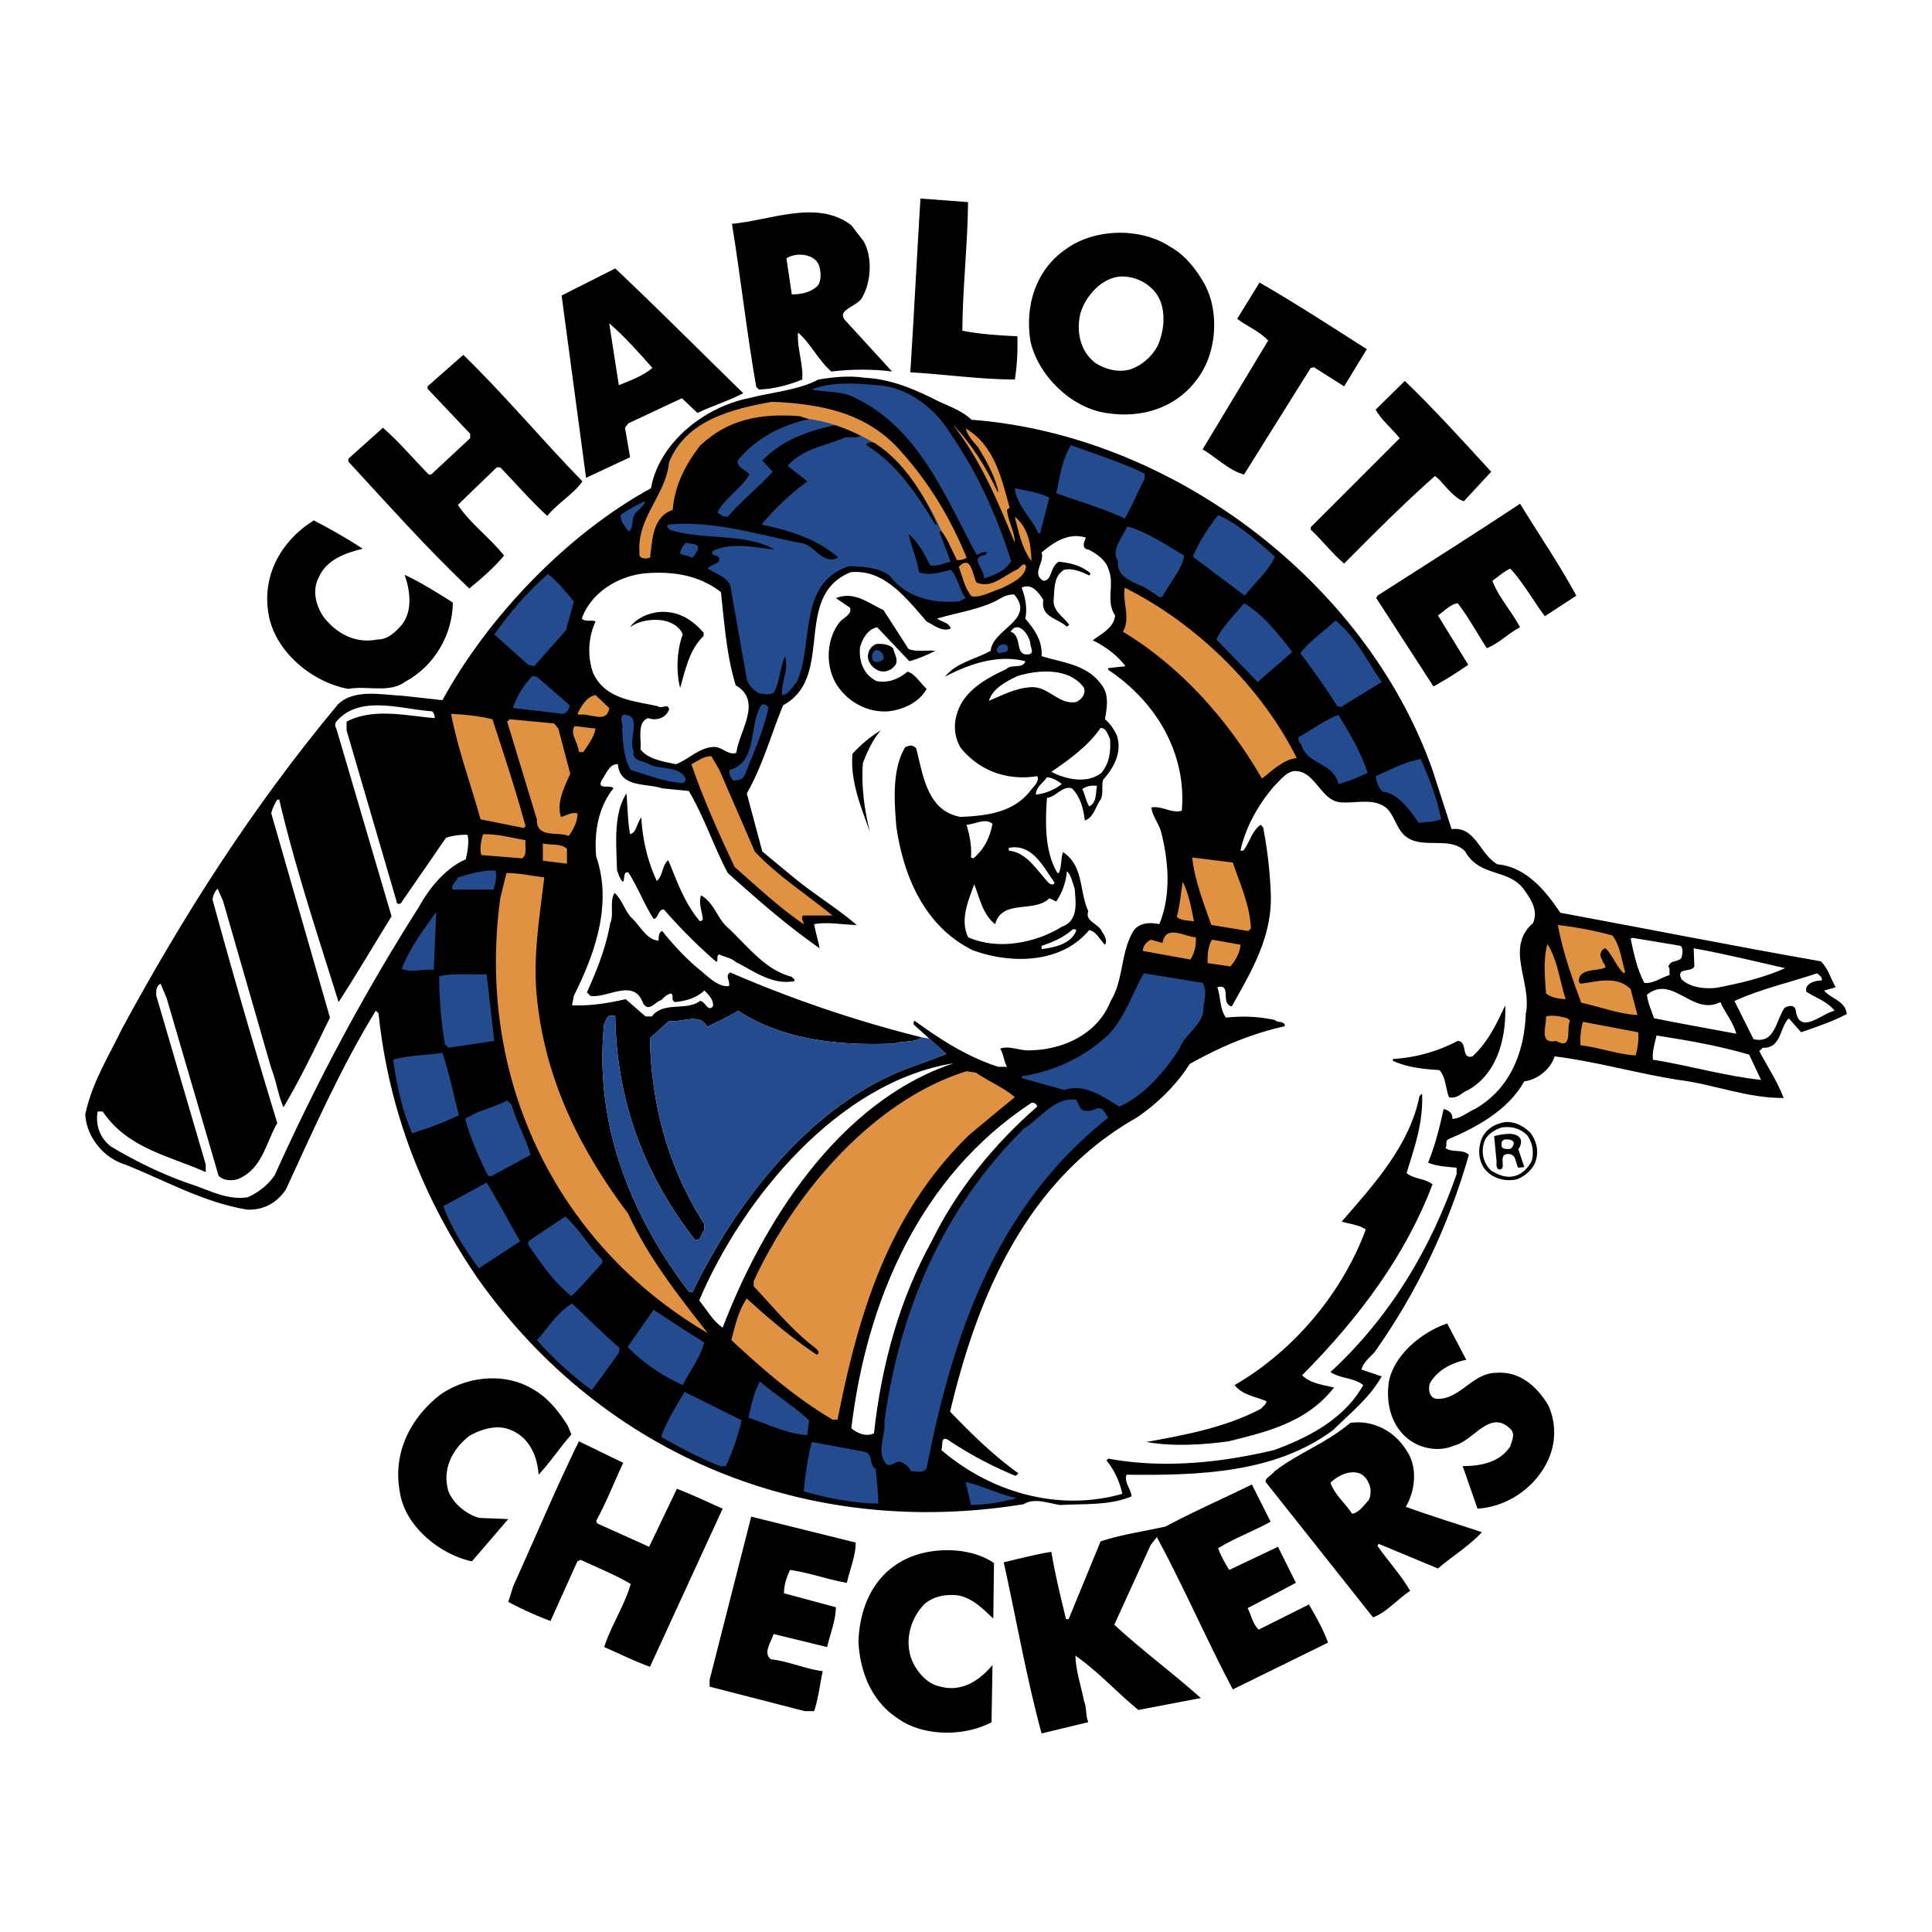 <svg xmlns="http://www.w3.org/2000/svg" width="2500" height="2500" viewBox="0 0 192.756 192.756"><g fill-rule="evenodd" clip-rule="evenodd"><path fill="#fff" d="M0 0h192.756v192.756H0V0z"/><path d="M96.583 20.163c-.033 4.099-.54 8.525-.572 12.836 1.641.323 3.596.47 5.5.553.033 1.365-.037 3.006-.262 4.311-3.367 0-6.834-.507-10.426-.719.374-5.87.65-11.467 1.01-17.336l4.75.355zM86.154 24.054c.894 1.544.765 3.983-.065 5.496-.406 1.088-2.877 1.3-1.66 2.522l4.574 4.993c-1.839-.244-4.034-.244-6.054 0-1.314-1.106-2.047-2.799-3.333-3.887-.115 1.559.539 3.103.424 4.685-1.364.567-2.766.927-4.311 1.005l-.276-.258c-.945-5.354-1.544-10.85-2.425-16.281 3.822-.328 8.493-2.476 11.91.143l1.216 1.582zm-7.691 1.724l.535 3.592c.978 0 1.872-.18 2.587-.862.406-.535.327-1.544.083-2.144-.54-1.093-2.311-1.19-3.205-.586zM120.232 28.443c1.396 2.651 1.152 6.506-.504 8.978-2.115 3.204-5.713 4.394-9.42 3.776-3.48-.54-6.781-3.776-7.514-7.22-.535-3.532.553-7.013 3.467-9.061 2.863-2.148 7.547-2.264 10.521-.276 1.482.811 2.671 2.356 3.45 3.803zm-8.378-.862c-1.904.097-3.514 1.904-4.047 3.629-.439 1.724-.115 3.771 1.461 4.993.977.618 2.162.978 3.385.683 1.156-.327 2.227-1.254 2.83-2.342.732-1.609.945-3.952-.244-5.417-.895-1.043-2.051-1.546-3.385-1.546zM136.369 34.838l-2.264 3.708-3.006-1.904-.328.064-6.652 10.637c-1.48-.387-2.812-1.725-4.131-2.517l6.537-10.849c-.861-.932-2.08-1.402-3.09-2.167l2.229-3.624c3.596 2.079 7.16 4.389 10.705 6.652zM74.152 39.228c-1.402.747-3.057 1.254-4.569 1.969l-1.549-1.466-5.349 2.509-.328.438.507 2.941-4.394 2.051-2.438-18.185 5.353-2.702c4.357 4.1 8.52 8.314 12.767 12.445zm-13.371-6.976l.959 6.178c1.157-.47 2.425-.926 3.352-1.724-1.333-1.512-2.799-3.154-4.311-4.454zM58.111 48.03c-.927 1.3-2.439 2.13-3.513 3.444-1.623-1.494-3.167-3.269-4.685-4.846h-.355l-3.873 3.744c1.222 1.868 3.126 3.205 4.606 5.058-.977 1.185-2.278 2.31-3.467 3.283-4.164-3.919-8.147-8.424-12.066-12.652v-.295l3.444-3.089c1.582 1.365 3.029 3.089 4.574 4.666h.244l3.887-3.624v-.442L42.66 38.79v-.244l3.564-3.14c4.016 3.886 7.724 8.345 11.887 12.624z"/><path d="M93.734 40.09c1.125.502 2.277.927 3.204 1.789 19.91 1.512 39.298 16.068 45.984 34.94l1.904 5.902c2.406-.291 2.766 2.476 4.568 3.513 2.832.23 4.818 2.638 6.279 4.832 8.67 1.609 17.373 3.334 25.992 4.846.766.751.977 1.724 1.479 2.586l-1.152.328c.715.861 2.117 1.01 2.26 2.342-1.396.747-3.006 1.281-4.551 1.821l-1.24-1.397c-.926.973-.746 3.025-2.582 2.942l-.359.327c.83 1.576 1.807 3.024 2.439 4.685-3.662.032-6.963-1.37-10.521-1.808-4.164-.65-8.23-1.84-12.33-2.343-.393 1.269-1.725 2.343-3.029 2.49-1.609 2.877-4.781 4.602-7.613 5.791-.322.212-.031.632-.258.862.684.503 1.725.064 2.344.683-2.016 7.008-5.109 13.615-9.42 19.696-.504.535-1.121 1.011-1.301 1.725l2.02.683c-1.189 2.116-3.094 3.629-4.852 5.354-5.791 4.311-13.416 4.536-20.605 4.454-.275.719.439 1.401.504 2.162-2.227.932-4.703.719-7.143.862-1.186-.175-2.521-.761-3.643-.079-21.519 3.496-41.866-4.78-54.425-22.495-5.45-7.94-8.913-16.724-9.922-26.498l-.277-.244c-3.495 5.708-6.178 11.794-8.963 17.829-.927 1.397-2.292 2.08-3.868 2.016-4.395-.733-8.166-2.91-12.187-4.505-2.13-.637-3.854-2.767-3.965-4.993.65-3.122 2.342-5.824 3.707-8.623 6.082-11.222 12.979-22.071 21.504-32.284 1.609-1.582 4.344-.963 6.474-.862l3.952.438c4.523-8.281 12.394-16.543 20.804-21.145.83-4.606 5.399-8.12 9.742-8.982 2.342-.618 4.851-.761 6.981-1.867 1.365-.23 3.057-.41 4.569-.18 2.765.148 5.172 1.217 7.496 2.407zM148.777 47.066l-2.73 2.946c-.926-.295-1.725-1.397-2.521-2.227l-.359-.295c-3.09 2.734-6.068 5.708-9.061 8.738-1.186-.978-2.26-2.412-3.334-3.384V52.6l8.881-8.881c-.797-.977-1.873-1.872-2.406-2.849l2.914-2.863c2.972 2.863 5.771 5.956 8.616 9.059z"/><path d="M94.969 43.475c2.652 3.868 4.523 8.083 5.919 12.509-.566.959-1.686 1.43-2.729 1.725.18-.83-1.577-2.135.146-2.342l.176-.245c-.289-.115-.715.065-1.037.245-3.094-5.648-5.68-12.624-12.219-15.713-1.268-.65-2.845-.507-4.246-.784 1.839-.793 4.426-.65 6.542-.438 3.091.178 5.825 2.308 7.448 5.043z" fill="#234b8d"/><path d="M89.865 45.019c2.909 3.218 4.993 6.783 6.57 10.605-.277.212-.604.276-.959.244-.507-.978-.881-2.02-1.563-2.914l-.18.147 1.125 2.946c-.682.111-1.254.503-2.051.355-.567-1.07-1.185-2.342-2.163-3.122.258 1.222.862 2.471 1.042 3.808.941.388 2.195 0 3.172-.244.715.747.83 1.932 1.48 2.826l-.617.33c-2.619.212-5.289-.328-6.98-2.586-1.139-.798-2.586-.895-4.048-.927-5.154 1.756-3.467 7.695-5.191 11.563-.452.438-.747 1.222-1.462 1.3-.147-1.3.715-2.582.277-3.887-.457 1.074-.502 2.264-.959 3.352-.23.714-1.158.392-1.628.359-.535-.263-1.074-.83-1.222-1.416l-1.655-9.369c-.424-.913-1.466-1.125-2.231-1.66.263-.47 1.268-.424 1.125-1.042-.115-.47-.83-.064-.682-.683 1.789-.978 4.339-.359 6.211-.18-3.006-1.692-7.188-.895-10.522-1.982-.032-.18-.327-.328-.083-.507 4.426-.419 8.784.945 13.012 1.808 1.545 0 2.31 2.342 3.956 1.48-2.148-1.872-4.883-2.702-7.649-3.288 1.287-1.609 2.946-3.122 4.556-4.307l-1.969-1.549c1.369-1.609 3.513-1.964 5.436-2.697.567-.424 1.674.18 1.969-.507l-2.167-.959c-2.831.571-5.593 1.401-7.755 3.628l1.037 1.121c-1.461 1.614-3.153 2.914-4.486 4.491-.442.032-.719-.18-1.042-.438.715-1.401 2.407-2.407 3.205-3.776-.374-.502-1.416-.747-1.125-1.461 1.808-2.195 4.394-3.5 7.078-4.067l-.36-.359c-3.951-.323-7.755.212-10.604 2.882-1.461 1.937-2.439 4.081-2.651 6.538-2.015.682-2.015 2.941-2.259 4.749-.405.18-1.189.129-1.042-.503-.258-3.532 2.651-5.727 2.946-8.995 1.692-4.196 6.275-5.321 10.277-6.036 4.845.212 9.479 1.075 12.831 4.929z" fill="#234b8d"/><path d="M87.279 44.222c-3.905-2.278-6.607-2.393-6.557-2.407l-.945-.295c-3.887-.291-7.105.276-9.936 2.946-1.48 1.937-2.522 3.952-2.734 6.409-2.015.682-2.015 2.941-2.259 4.749-.405.18-1.189.129-1.042-.503-.258-3.532 2.651-5.727 2.946-8.995 1.692-4.196 6.275-5.321 10.277-6.036 4.851.212 9.484 1.074 12.836 4.929 2.909 3.218 4.993 6.783 6.57 10.605-.277.212-.604.276-.959.244-.507-.978-.881-2.02-1.563-2.914.001 0-2.747-6.455-6.634-8.732zM99.525 49.067h.082c-.326-1.545-1.189-3.089-2.051-4.486-.504-.571-1.006-1.106-1.218-1.839 2.909 1.692 3.593 5.044 4.407 7.954-.129 0-.275.147-.275.244.146 1.152.779 2.162.779 3.205-1.693-4.099-3.367-8.198-6.216-11.827 1.873 1.936 3.385 4.342 4.492 6.749z" fill="#e09142"/><path d="M87.279 44.222c3.038 2.015 4.878 5.108 6.211 8.115h-.176c-1.725-2.91-3.956-6.179-6.897-7.935.096-.296.599-.328.862-.18z"/><path d="M114.197 47.246v.54c-.684 1.282-1.219 2.651-1.984 3.951-2.18-1.042-4.521-1.692-6.832-2.522.373-1.66.586-3.449 1.48-4.813 2.438.926 4.961 1.692 7.336 2.844zM104.697 49.653l-.926 3.545h-.18c-.684-1.544-2.195-2.826-2.342-4.486 1.19.259 2.407.406 3.448.941zM64.345 50.013c0 .502-.862.927-1.042 1.365-.328.507-.051 1.402-.618 1.646-.295-.54-.862-1.042-.752-1.646a12.306 12.306 0 0 1 2.412-1.365z" fill="#234b8d"/><path d="M151.658 50.257c1.867 3.057 3.92 6.049 5.611 9.175l-3.139 2.047c-1.139-1.512-2.15-3.352-3.449-4.749-.65.29-1.189.798-1.789 1.217.637 1.66 1.936 3.062 2.766 4.638-1.156.586-2.129 1.628-3.32 2.08-.959-1.461-1.787-3.039-2.908-4.486-.783.147-1.318.797-1.969 1.217l3.025 4.929a39.112 39.112 0 0 1-3.469 2.163l-5.707-8.816.115-.24c4.731-3.029 9.516-6.054 14.233-9.175z"/><path d="M127.207 55.541c-.648 1.434-1.982 2.586-3.023 3.891l-5.174-3.891c.617-1.513 1.549-2.909 2.521-4.164 2.084.927 3.873 2.587 5.676 4.164z" fill="#234b8d"/><path d="M102.908 55.983c-.977-1.305-1.299-2.992-1.658-4.426 1.363 1.107 1.627 2.831 1.658 4.426z" fill="#e09142"/><path d="M36.187 54.748c-1.692.406-3.629 1.088-4.376 2.845-.733 1.332-.258 3.024.604 4.131 1.365 1.628 3.167 2.49 5.251 2.08.927 0 1.609-.567 2.259-1.282 1.305-1.369 1.01-3.597.442-5.173 1.494.683 3.219 1.757 4.814 2.767-.032 3.186-1.808 6.326-4.814 7.935-1.512 1.125-3.924.327-5.611.682-3.596-.65-7.303-3.688-7.958-7.432-.683-3.822 1.189-7.304 4.509-9.383 1.643.861 3.303 1.788 4.88 2.83z"/><path d="M118.148 55.43c-.24 1.448-1.43 2.697-2.164 4.067-.418.323-.631-.328-.99-.36-1.152-1.042-3.596-1.074-3.463-3.154-.719-1.157.471-2.375.941-3.467 2.051.586 3.84 1.84 5.676 2.914z" fill="#234b8d"/><path d="M108.34 53.642c-.18.387-.469 1.106.244 1.185.799.392 1.725 1.042 1.988 1.904.682 1.577-.295 3.237.682 4.666-.115 1.272-1.4 1.84-2.23 2.49 1.139.54 2.443 1.466 3.27 2.586l-1.721.18v.18c4.846 3.237 7.82 8.373 7.336 14.054-1.061.291-1.924-.507-3.029-.328.064.83.752 1.628.977 2.49.748 2.974.992 6.28-.193 9.157-.816-.18-1.969-.212-2.586.682-1.287 2.13-.959 4.864-2.264 6.981-1.283 3.269-4.666 4.846-8.018 4.924-1.043.069-2.049-.503-3.008-.175.355.566.355 1.249.684 1.82h-.863c-3.024-.959-5.726-2.683-8.345-4.587-.18.064-.064.244-.115.359l3.269 2.941c-1.282.503-2.729 1.01-4.131 1.545-9.595 3.744-16.931 13.371-21.209 22.251l-.355-.078c-5.823-7.645-9.484-16.788-8.442-26.742.208-.327.244-.895.792-.779h.313c.111 8.507 2.91 15.875 7.954 22.349.682.11.567-.65.927-.959v-.618c-3.481-5.469-5.289-11.646-5.418-18.545l1.904-1.724c1.25.212 3.057-.862 3.804.599 1.01-.502 2.084-1.005 3.089-1.608 4.458 2.914 10.07 3.513 15.603 3.269.862-.322 1.95-.032 2.697-.618a122.194 122.194 0 0 1-19.093-6.474c-.572.374.046.863-.133 1.37-1.121.11-2.163-1.042-3.025-1.725-1.332-1.106-2.586-2.476-3.624-3.776-.359.115-.359.586-.359.945-1.189 0-1.904-1.577-2.78-2.342-.636-.752-.895-1.757-1.614-2.407-.535.862-.032 2.112-.438 3.024-.424 2.439-1.319 4.666-2.324 6.898l.355.354c1.725.263 4.343-1.835 5.256.747.599.945 1.217-.208 1.789-.309.355-.355.535-.549.973-.683.392.18-.079.683.424.862 1.093-.11 2.13-.406 2.914-1.152.438.387.973 1.01.862 1.576-.54.618-.752-.534-1.287-.534-1.397 1.037-3.628 0-4.814 1.544h-.618l-1.988-1.725c-1.673.388-3.449.683-5.348.618l.175-.945c2.052-4.099 3.892-9.125 2.232-13.906-.212-2.49.226-4.929 1.724-6.801-.327-.419-1.646.212-1.189-.779.438-.585.766-1.692 1.628-1.627.212 2.375 2.831 1.872 4.426 2.407l2.651.263c1.545 2.619 2.485 5.529 3.887 8.18 2.975 2.67 5.967 5.289 9.171 7.516-.143-.714-.406-1.609-.553-2.407 1.305-.245 2.849.051 4.246.083-1.835-1.595-4.246-3.062-6.293-4.749l-3.122-2.586-1.549-5.792c1.582-2.766 2.412-5.855 3.629-8.802 5.224-2.812.862-10.895 6.736-13.27 3.302-.327 5.496 2.518 7.58 4.924.747.36 1.545 1.075 2.407.687-.18-.585-.894-.654-1.369-.978 1.872-.571 3.956-.862 5.792-1.724.604-.328 1.139-.715 1.904-.682 2.162 2.521-2.164 3.449-2.344 5.611-1.543.862-3.448 1.185-4.555 2.586 2.264-1.189 5.141-2.264 8.004-1.544-.211.798-1.402.245-1.904.798-1.969.895-4.279 2.176-4.91 4.454a4.121 4.121 0 0 0 .355 3.366c1.905 2.375 4.735 3.32 7.645 2.85.295.535-.42 1.074-.748 1.544-1.723 2.116-4.311 2.407-6.897 2.522-3.347-.585-3.739-4.214-4.422-6.833-.327-.392-.765-.327-1.125-.083-1.282 2.199-1.069 5.256-.862 7.843.688 4.896 2.767 9.955 7.599 12.361 3.66 1.365 8.797 1.448 11.646-2.001.746.18 1.041.959 1.576 1.462.244-.323 0-.927-.295-1.282-.322-.83-1.756-1.042-1.365-2.052-.926-1.95-.424-4.505-2.521-5.901-.244.65-.129 1.447-.42 2.079h-.146c-1.254-2.111-1.223-4.878-1.043-7.497.928-.083 1.514-1.235 2.49-.945.863.862 1.139 2.02 1.287 3.205.939-.323 1.037-1.397 1.576-2.08.322-.585.047-1.369.258-1.987 1.074-1.217 1.904-2.729 1.365-4.421-.291-.572-.617-1.139-1.186-1.609.18-1.093.393-2.264-.18-3.205-1.447-2.264-3.951-2.411-6.145-3.093.096-1.512-.688-2.651-1.629-3.74.227-1.042 0-2.148-.359-3.089 1.01-.507 1.725.535 2.162 1.217-.291 1.724 1.402 1.807 2.342 2.669l.246-.18c-.65-.895-1.725-1.397-1.545-2.67.064-.959.031-2.259 1.041-2.826.863-.18 1.725.208 2.49.567.098-.033.098-.147.098-.245-.895-.733-1.969-1.01-3.123-1.121-.895.471-.654 1.9-1.549 1.9-1.217-.715.148-1.789-.174-2.827 1.248-1.058 2.728-2.017 4.42-1.477z" fill="#fff"/><path d="M92.761 103.622l1.655 1.53c-1.282.503-2.729 1.01-4.131 1.545-9.595 3.744-16.931 13.371-21.209 22.251l-.355-.078c-5.823-7.645-9.484-16.788-8.442-26.742.208-.327.244-.895.792-.779h.313c.111 8.507 2.91 15.875 7.954 22.349.682.11.567-.65.927-.959v-.618c-3.481-5.469-5.289-11.646-5.418-18.545l1.904-1.724c1.25.212 3.057-.862 3.804.599 1.01-.502 2.084-1.005 3.089-1.608 4.458 2.914 10.07 3.513 15.603 3.269.862-.322 1.95-.032 2.697-.618l.817.128zM69.583 54.941c-.18.212-.244.489-.507.683l-1.218-.374c0-.424.258-.747.535-1.106.438.147 1.545 0 1.19.797z" fill="#234b8d"/><path d="M97.445 58.127c1.48.618 2.73-.714 3.984-1.282.322-.115.732-.945.945-.295-.18 1.157-1.582 1.692-2.49 2.162-.959.277-1.904.927-2.947.784-.715-.862-.895-1.937-1.282-2.946 1.315-1.332 1.366.978 1.79 1.577z" fill="#e09142"/><path d="M71.925 59.073c.355 3.154.567 6.358 1.48 9.304 2.729 1.577.309 4.602.064 6.718-.719.323-1.369-.539-2.167-.571-1.494 0-2.55 1.222-3.868 1.724-1.268-.29-2.734-.47-3.532-1.48.115-.991-.387-2.729.766-3.122.816.291 1.789 0 2.084-.862-.083-.683-.733 0-1.125-.327-2.407-.535-5.284-.683-6.474-3.366a6.916 6.916 0 0 1 .263-5.077c-.295-.208-1.042.069-1.37-.291.978-2.799 4.021-4.458 6.801-4.555 2.684-.147 5.091.36 7.078 1.905z" fill="#fff"/><path d="M57.249 60l-.779 2.877-3.172 3.596-.6-.147-3.384-3.024c1.512-2.148 3.269-4.228 5.353-6.035.94.717 1.802 1.806 2.582 2.733z" fill="#234b8d"/><path d="M129.375 75.63c-1.369.147-2.49 1.3-3.467 2.052-3.334-5.777-8.051-11.144-13.875-14.658.799-1.333-.064-2.941.18-4.389 7.092 3.527 13.631 9.889 17.162 16.995z" fill="#e09142"/><path d="M88.141 60.862l2.504 3.887c.765.328 1.918.097 2.669.18-.751.392-1.692.798-2.587 1.042l-3.204-3.384c-.927.148-1.512 1.185-1.725 2.015-.115 1.402.355 2.702 1.66 3.353 1.25.212 2.227-.226 3.089-.945.747.212 1.287 1.157 1.904 1.724-.719 1.305-2.264 2.052-3.776 2.232-2.163.18-4.279-1.01-5.353-2.914-1.005-1.867-.825-4.422.489-6.036.373-.387 1.268-.792.977-1.397l-1.396-.945c1.867-.749 3.269.537 4.749 1.188z"/><path d="M128.932 65.044l-3.449 3.006-4.131-4.247c.605-1.314 1.826-2.439 2.768-3.624 1.903 1.121 3.48 3.122 4.812 4.865z" fill="#234b8d"/><path d="M70.2 63.121v.327c-1.448 1.397-1.807 3.352-2.342 5.188-.424-1.591-.327-3.791.258-5.335-.359-.959-1.544-1.462-2.669-1.462-.973 0-1.867.208-2.582.747.567-.895 1.982-1.544 3.269-1.544 1.655 0 2.942.797 4.066 2.079z"/><path d="M137.85 68.05l-4.066 2.49-.359-.083a75.339 75.339 0 0 0-3.693-5.284c.926-1.222 2.406-2.227 3.512-3.269 2.02 1.627 3.172 4.066 4.606 6.146z" fill="#234b8d"/><path d="M102.795 64.182c-.033.355.506 1.069-.246 1.106-1.363.11-.502-1.84-1.725-2.264.785-1.217 1.873.36 1.971 1.158z" fill="#fff"/><path d="M89.1 64.666c.115.553.535 1.061.258 1.66-.438.572-1.074.83-1.724.572-.535-.212-.973-.752-1.038-1.287-.051-.566.276-1.185.862-1.364.6-.033 1.218.031 1.642.419z"/><path d="M100.566 64.749c-.031.424-.572.295-.861.424-.213-.032-.359-.328-.18-.507.18-.484 1.092-.567 1.041.083zM88.141 65.463c.143.392-.23.442-.442.572-.291.046-.535 0-.683-.245-.032-.36-.032-.714.36-.945.322 0 .714.231.765.618z" fill="#234b8d"/><path d="M108.16 68.636c.18.636-.258 1.171-.793 1.401-1.725.323-2.734-1.549-4.459-1.48-1.576.079-2.877.793-4.246 1.365.328-1.19 1.758-1.969 2.85-2.472 2.111-.65 5.201-.862 6.648 1.186z" fill="#fff"/><path d="M56.829 70.36c-.032.392-.295.816-.682.862l-4.994-.585c.387-1.075 1.038-2.26 1.964-3.187l.442.064 3.27 2.846z" fill="#234b8d"/><path d="M60.781 70.637c-.212 1.66-1.983.438-3.025.682-.032-.032-.064-.097-.147-.097.36-.733.913-1.725 1.808-1.872l1.364 1.287z" fill="#e09142"/><path d="M76.674 70.637c-.508 2.31-1.48 4.458-2.343 6.621-.18.534-.719.617-1.189.617-.244-.29-.424-.617-.36-1.056 2.882-.784 1.872-4.523 3.205-6.538.277-.036.604.032.687.356z" fill="#234b8d"/><path d="M43.099 70.964c.212.18.276.438.276.682-2.974-.244-6.114-1.042-8.797.355v.862l4.993 17.083c-.032.143.111.175.18.258l.24-.083 4.509-6.538a6.387 6.387 0 0 1 2.144-.291c.18.715 0 1.692-.175 2.439-2.001.876-3.628 2.845-4.67 4.75-5.496 8.636-10.245 17.553-14.376 26.742-.655 1.005-1.692 1.771-2.702 2.227-2.148.328-3.951-.779-5.855-1.364-2.734-.959-5.353-2.231-7.838-3.726-1.074-.862-1.517-2.131-1.286-3.468h.502c2.503 3.712 6.686 4.427 10.282 6.055v-.766l-4.929-16.82c-.032-.471-.032-.973.424-1.218l.618 1.48 5.169 17.678c.475.507 1.272.507 1.872.359 2.49-.977 2.845-3.66 3.984-5.611-2.259-7.4-4.408-14.8-6.455-22.283.032-.438.212-.798.502-1.106l.54 1.222 4.813 16.705c.503 1.268.683 2.664 1.218 3.887 1.692-2.85 3.172-5.938 4.638-8.949l-5.856-20.38c.115-.47.323-.945.6-1.365h.198c1.609 6.861 3.836 13.515 5.92 20.2 1.803-2.78 3.527-5.727 5.284-8.553l-5.528-18.802c-.18-.212-.083-.54.064-.688 2.34-2.666 6.536-1.153 9.497-.973z" fill="#fff"/><path d="M49.134 71.762c1.157 3.559 2.329 7.073 3.301 10.669l-.18.18-4.307-.862c-.978-3.513-2.264-6.98-2.946-10.526 1.43.064 2.799.211 4.132.539z" fill="#e09142"/><path d="M63.22 74.948c-.18 1.01.977.945 1.544 1.3 1.157.572 2.946.148 3.629 1.37.051.291-.097.47-.359.502-1.79-.115-3.412-.798-5.104-1.3-.687-1.106-.784-2.651-.862-4.131.175-.507-.327-.959.111-1.369 2.018-.066.442 2.406 1.041 3.628zM133.539 71.319c1.105 1.839 2.258 3.711 2.908 5.791-.939.475-1.904.83-2.908 1.125-.443-2.098-2.992-1.955-3.629-3.711-.051-.355-.504-.535-.359-.973 1.318-.752 2.586-1.693 3.988-2.232z" fill="#234b8d"/><path d="M55.704 72.688l1.19 4.505c-.572 1.319-1.402 2.863-.927 4.311.535-.115 1.005-.507 1.642-.359.051.779-.424 1.641-.862 2.259-1.106-.47-3.237.276-3.186-1.656l-2.96-9.747.258-.24 4.426.419.419.508zM59.416 72.688c-.116.798-.719 1.624-1.222 2.342h-.438c-.032-.894-.959-1.84-.424-2.586l2.084.244z" fill="#e09142"/><path d="M110.748 73.726c.096 1.272-.078 2.458-.863 3.384-1.396 1.125-3.592.65-4.992-.11 1.678-1.139 3.66-2.541 4.914-4.375.586-.001.728.713.941 1.101z" fill="#fff"/><path d="M86.089 76.137c-.18 2.453.18 4.684.683 6.829-.862-2.472-1.951-4.961-1.725-7.76.816-.894 1.789-1.72 2.831-2.342-.747.829-1.365 2.134-1.789 3.273z"/><path d="M71.745 76.755l3.56 8.198c2.231 2.407 5.206 4.306 7.76 6.39h-2.942c-.263.258.064.585.064.862-2.407-1.609-4.638-3.739-6.897-5.708-1.577-3.352-3.121-6.769-4.311-10.25.65-.323 1.222-.83 2.001-.797l.765 1.305z" fill="#e09142"/><path d="M141.736 75.713c.861 1.937 1.641 3.919 2.047 6.035-.682.258-1.48.258-2.227.355-.863-1.185-1.982-2.942-3.629-3.122-.438-.424-.586-.978-.682-1.544 1.466-.65 2.864-1.401 4.491-1.724z" fill="#234b8d"/><path d="M133.539 80.024c1.607.212 3.48-.507 4.812.618.945.927 1.01 2.439 2.342 3.089 1.693.83 4.1-.226 5.496 1.222 1.402 2.549 4.201 1.687 5.791 3.707.715.991 1.545 2.148.961 3.448-2.828 2.472-.066 5.889-.715 9.061-.148 3.804-1.545 7.465-5.078 9.479-.746.327-1.461.978-2.258.978.082-.503-.324-.862-.863-.978-.391 1.84-.861 3.661-1.545 5.354.895.359 1.873.405 2.846.502v.623c-2.518 7.253-6.506 14.164-12.588 19.762 1.01.682 2.311.534 3.27 1.3-1.904 3.417-5.529 5.252-8.867 6.474-5.334 1.286-11.158 1.872-16.57.862l-.18.18a7.827 7.827 0 0 1 1.576 3.334c-6.441 1.839-13.223-.213-18.055-4.376.193-.359-.097-1.397.618-1.042a37.406 37.406 0 0 0 6.8 3.629l.277-.259c-2.477-1.757-4.736-3.988-6.815-6.15 2.651-11.209 7.465-23.031 18.604-29.329 2.053-1.396 3.957-3.236 5.289-5.349 2.992-1.692 6.113-3.024 9.498-3.776 0-.585-.682-.29-.979-.617-1.623-.355-3.166-.42-4.891-.244-.637-.863-.508-2.048-.863-3.025 1.48-.438.258 1.692 1.449 1.904 1.996-3.597 4.162-7.109 3.867-11.646a42.937 42.937 0 0 0-.746-6.215l-.244-.258c-.914.65-1.088 1.775-1.738 2.586h-.277c.502-2.328 1.756-4.587 3.379-6.459.637-.618 1.074-1.268 1.904-1.48 2.118-.146 2.589 2.699 4.493 3.091zM105.934 78.235c-.732.535-1.627.959-2.586 1.038 0-.761.783-1.217 1.105-1.725.535.037 1.074.327 1.481.687zM109.447 78.41c-.148.72 0 1.646-.779 2.052-.328-.553-.406-1.157-.682-1.725.387-.327.991-.405 1.461-.327z" fill="#fff"/><path d="M62.505 79.162c.116 1.365.116 2.762.36 4.067.683-.18.65-1.125 1.12-1.66.129 2.259.637 4.39 1.545 6.326.636-.535.488-1.513 1.139-2.08.862 2.047 1.596 4.274 3.172 6.114l.277-.147c-.032-.83-.457-1.577-.18-2.453 1.365.761 1.595 2.343 2.781 3.315 1.968 1.872 3.693 4.163 6.279 4.813.083.147.327.212.263.425-2.2.438-4.035-.992-5.856-1.905-.475-.419-1.125-.502-1.66-.747-.327.148-.032.54-.263.747a51.595 51.595 0 0 1-5.238-5.238c-.618-.046-.535.932-1.037.932-.978-1.517-1.549-3.126-2.522-4.639-.54-.064-.328.618-.507.945-.323-.198-.438-.733-.618-1.125-.064-2.619-.388-5.643.945-7.69z"/><path d="M99.021 82.187c-.244 1.318-.783 2.503-1.904 3.449l-.244-.083c.097-1.171-.147-2.259-.438-3.269.864-.033 1.84-.716 2.586-.097z" fill="#fff"/><path d="M52.435 83.828c-.097.507.212 1.48-.355 1.808l-4.067-.327c-.18-.715 0-1.43.176-2.08 1.517-.033 2.964.387 4.246.599zM56.566 84.69v1.48l-2.407-.291v-1.724c.799.18 1.841-.032 2.407.535z" fill="#e09142"/><path d="M105.201 88.042c0 .291-.355.212-.504.115-1.221-1.24-2.18-3.107-4.047-3.288v-.276c2.373-.47 3.481 1.969 4.551 3.449z" fill="#fff"/><path d="M122.998 86.055c.729 2.167 1.725 4.279 1.803 6.589l-.258.244-3.693-.599c-.766-2.2-1.66-4.458-1.904-6.736l4.052.502z" fill="#e09142"/><path d="M49.429 86.853c.175.618 0 1.305-.198 1.904h-4.048c-.295-.424.392-.83.502-1.217 1.19-.36 2.361-.72 3.744-.687z" fill="#234b8d"/><path d="M107.221 88.66c.109 1.396.404 3.218-1.287 3.804-2.586 1.614-6.377 2.375-9.35 1.042-.83-1.757.032-3.675.618-5.284.535 1.397.861 3.025 2.08 3.984.713-2.554 3.873-1.074 5.416-2.586l.684.327c.586-.895.977-1.904 1.055-3.029.424.358.571 1.156.784 1.742z" fill="#fff"/><path d="M54.307 87.54c-.471 3.952-1.222 8.23-.683 12.504.895 7.907 4.312 14.74 9.061 21.066 1.937 4.246 4.929 8.082 7.935 11.905-15.451-9.061-23.114-25.812-20.707-43.396l.618-2.522c1.304 0 2.522.295 3.776.443zM119.125 91.929c-.586-.115-1.268-.051-1.725-.438.328-1.107.393-2.343.604-3.514.619 1.218.863 2.684 1.121 3.952z" fill="#e09142"/><path d="M43.278 96.774c-1.236-.143-2.047.328-3.205-.11.779-2.052 2.195-3.924 3.449-5.68l-.244 5.79z" fill="#234b8d"/><path d="M160.861 93.326c.783.963.895 2.411 1.287 3.629l-.148.148c-.746-.683-1.068-1.757-1.82-2.49-.502.115-.65.766-.322 1.125 0 .29.322.471.322.779-.908.438-2.697.046-2.666 1.447l.176.18c1.725-.211 3.596-.829 4.998.535l.682 2.587c-1.904-.097-3.742-.83-5.611-1.222-.926-2.518-1.857-5.137-2.328-7.755a36.74 36.74 0 0 1 5.43 1.037z" fill="#e09142"/><path d="M107.367 92.888c-.539 1.3-2.115 1.628-3.447 1.808v-.327c1.152-.388 2.193-.83 3.121-1.66.115-.001.359-.033.326.179z" fill="#fff"/><path d="M119.305 93.506c.064.747-.115 1.577-.535 2.231l-4.754-.862c0-.507.393-.895.785-1.125l1.184.328c.327-1.937 2.279-.572 3.32-.572z" fill="#e09142"/><path d="M167.682 94.368c.289.295.174.862.078 1.189-.322.47-1.074.18-1.301.862.18.244.084.567.115.862-.861.244-1.627.895-2.521.779-.715-1.352-1.043-2.896-1.365-4.408l.176-.083 4.818.799z" fill="#fff"/><path d="M123.764 94.253c-.037.765-.475 1.549-1.01 2.167l-2.264-.328c-.047-.746.037-1.691.424-2.342l2.85.503zM156.209 99.688c-.715-.032-1.43-.147-1.963-.571-.115-1.623-.295-3.348.143-4.929 1.009 1.582 1.22 3.661 1.82 5.5z" fill="#e09142"/><path d="M178.105 96.595c-2.084.932-4.523 1.518-6.896 1.969-1.301.115-2.588-.064-3.449-.861-.586-1.282.959-.6 1.285-1.282l-.064-1.808c3.089.553 6.115 1.3 9.124 1.982z" fill="#fff"/><path d="M119.988 98.062c.539.829.064 1.918.064 2.845-.213 1.447-1.836 2.31-2.324 3.629-1.416 2.277-3.564 4.781-6.055 5.874-1.641-1.01-3.48-2.343-5.496-1.66l-4.246-1.189v-.18c3.236-.503 6.15-1.835 8.641-4.132 1.721-1.835 2.375-4.099 3.545-6.146l5.871.959z" fill="#234b8d"/><path d="M181.748 97.816c-.617.032-1.301.181-1.545.747v.374c.928.604 2.148.995 2.832 1.904-1.189.212-3.564 2.587-3.887-.111-.18-.571-.752-.359-1.107-.18-.861 1.25-.945 3.656-3.094 3.122l-1.9-3.804c2.588-1.19 5.496-1.84 8.264-2.767.115.181.566.356.437.715z" fill="#fff"/><path d="M48.548 97.199c.263 2.13.503 4.426.766 6.653l-4.57.683-.359-.36a41.8 41.8 0 0 1-.567-6.782c1.429-.324 3.153-.111 4.73-.194z" fill="#234b8d"/><path d="M171.646 99.979c.457 1.074 1.287 2.001 1.582 3.158-2.67-.507-5.584-1.01-8.199-1.545-.262-.751-.621-1.517-.719-2.342 2.586-2.083 4.524 2.163 7.336.729z" fill="#fff"/><path d="M146.486 108.749c-.65.244-1.094.927-1.92.715-.359-.895-.309-2.016-.963-2.702-1.623-.097-3.236-.276-4.635-.927v-.18a15.78 15.78 0 0 0 6.461-1.803c1.057.046.291 1.872 1.48 1.544 1.609-1.498 2.406-3.269 3.268-5.09.112 3.269-.782 6.783-3.691 8.443z"/><path d="M156.652 101.852c-.443.682.355 2.979-1.402 2.001-1.756.354-.939-1.499-1.004-2.439.682-.18 1.461 0 2.143.18l.263.258zM163.449 102.99c.064.733-.047 1.595-.26 2.31-1.84-.115-3.629-.797-5.5-1.01a6.776 6.776 0 0 1 .244-2.342l5.516 1.042z" fill="#e09142"/><path d="M174.51 105.217l1.189 2.522c-3.514-.359-7.156-1.43-10.785-2.015-.096-.784.18-1.614.355-2.412 3.237.508 6.151 1.01 9.241 1.905z" fill="#fff"/><path d="M44.141 105.037c.682 2.052 1.106 4.132 1.641 6.234a32.322 32.322 0 0 1-4.666 1.788c-1.01-2.264-1.512-4.785-1.904-7.335 1.544-.456 3.301-.424 4.929-.687z" fill="#234b8d"/><path d="M95.149 106.079c-11.513 3.822-19.093 16.009-23.049 26.383-.973-.664-1.609-1.821-2.342-2.716 4.329-10.213 13.924-21.827 25.391-23.667z" fill="#fff"/><path d="M97.377 107.024c1.254.862 2.734 1.462 3.873 2.439a577.384 577.384 0 0 0-4.556 3.771c-8.133 7.907-11.075 17.978-13.127 28.402h-.502c-3.661-2.163-6.833-4.896-10.102-7.94.392-1.447.682-2.877 1.544-4.145 2.231 2.047 4.574 4.002 6.981 5.611.424-.212 0-.54-.148-.683-2.162-1.613-4.099-3.956-6.146-6.15v-.503c4.03-8.737 11.822-18.005 21.242-20.951l.941.149z" fill="#e09142"/><path d="M140.334 117.044c.752.617 1.822.502 2.588 1.12-2.666 7.045-7.305 13.307-13.012 19.047.83.83 2.051.945 3.186 1.222-2.684 3.463-6.682 4.422-10.521 5.367-2.586.359-5.611.539-8.197.064 3.982-.715 7.984-1.479 11.467-3.333.18-.259.502-.406.502-.733-1.07-.457-2.439-.632-3.168-1.609 5.967-3.449 10.781-9.271 13.09-15.533-.715-.471-1.623-.535-2.406-.779 3.301-3.79 6.801-7.663 7.76-12.527l.258-.244c.133 2.913-.762 5.383-1.547 7.938z"/><path d="M108.404 110.828c.65.147 1.223-.649 1.725 0l.443.683c-11.324 8.949-15.538 21.864-18.121 34.94-.295.649-1.157.263-1.549.359-.143-.456-.65-.752-1.038-.959-.54-.147-.978.632-1.48.176-.978-1.269 0-2.763-.147-4.21 1.512-10.997 5.759-21.131 13.874-29.182 1.725-1.088 3.09-3.204 5.256-2.914.291.393.356 1.172 1.037 1.107zM51.038 110.211c.502 1.742 1.397 3.287 1.904 5.012l-3.956 2.144-.291-.064c-.927-1.803-1.725-3.707-2.296-5.676 1.286-.862 2.831-1.088 4.2-1.835l.439.419z" fill="#234b8d"/><path d="M103.477 110.409c-4.375 3.804-8.083 8.438-10.49 13.366-3.237 5.855-5.026 12.329-5.791 19.227-.779.393-1.725-.032-2.259-.503 1.512-12.656 6.796-25.133 17.972-32.469.245-.064.534.116.568.379z" fill="#fff"/><path d="M152.664 112.991c.572.719.861 1.691.604 2.655-.213.94-1.041 1.655-1.904 2.015-.973.213-1.969.033-2.729-.534-1.074-.798-1.256-2.2-.863-3.353.322-1.042 1.396-1.692 2.406-1.821.894-.083 1.802.356 2.486 1.038z"/><path d="M152.342 113.235c.533.687.713 1.628.502 2.521-.258.65-.973 1.37-1.627 1.545-.895.295-1.725-.078-2.439-.503-.748-.714-1.006-1.691-.748-2.701.18-.83 1.074-1.397 1.789-1.609 1.009-.147 1.839.097 2.523.747z" fill="#fff"/><path d="M151.723 113.678c.078.276 0 .715-.244.959l.6 1.803-.6.064c-.295-.419-.146-1.217-.861-1.364-.328-.032-.619.032-.684.359-.115.406.213 1.12-.295 1.186-.355 0-.355-.452-.322-.747l-.244-2.587c.745-.18 2.259-.536 2.65.327z"/><path d="M151.041 114.033c-.033.212-.148.539-.424.604-.328 0-.863.046-.799-.424-.064-.291.115-.503.359-.535.325 0 .762 0 .864.355z" fill="#fff"/><path d="M51.9 123.845l-4.131 2.697c-1.448-1.982-2.734-3.984-3.532-6.211l4.311-2.342c1.158 1.867 2.227 3.919 3.352 5.856zM60.098 125.68v.327c-1.042 1.106-2.02 2.292-3.089 3.302-1.807-1.402-3.061-3.353-4.311-5.109v-.354l3.688-2.477c1.402 1.189 2.311 2.945 3.712 4.311zM57.074 130.056c1.48 1.364 3.172 3.089 4.749 4.426l-.083.503-2.684 3.707c-1.95-1.397-3.887-3.173-5.496-4.994 1.139-1.236 2.112-2.845 3.514-3.642zM70.265 133.942c-.424 1.544-1.434 2.849-2.149 4.246-1.982-.895-3.919-2.162-5.496-3.804l2.586-3.712a267.015 267.015 0 0 0 5.059 3.27z" fill="#234b8d"/><path d="M146.291 135.667c-1.434.295-2.863 1.01-3.629 2.342-.18.571-.096 1.401.619 1.545 2.324.18 3.629-2.619 6.035-2.587 2.342-.176 4.066 1.401 5.174 3.273a6.56 6.56 0 0 1 0 5.349c-1.254 2.812-4.1 4.749-7.078 4.929l-1.48-4.246c1.873 0 3.707-.388 4.75-1.969.146-.503.471-1.153.115-1.623-2.084-2.265-3.777 1.12-5.727 1.544-1.545.683-3.482.291-4.736-.783-1.691-1.48-2.098-3.786-1.725-5.787.637-2.637 3.34-4.785 5.777-5.611l1.905 3.624zM56.649 142.255l.359.862c-1.157 1.319-2.084 2.734-3.273 4.017-.111-1.835-.941-3.739-2.763-4.454-1.3-.604-2.992-.097-4.149.585-1.724 1.347-2.734 3.334-2.08 5.528.502 1.255 1.835 2.329 3.089 2.651l2.877.115-3.624 4.215c-3.126-.655-6.588-3.417-7.16-6.736-.793-3.92.895-7.4 3.892-9.808 2.614-1.904 6.506-2.374 9.369-.618 1.444.798 2.634 2.279 3.463 3.643z"/><path d="M80.722 141.702l-.18 1.48c-2.047-.116-3.919-1.107-5.856-1.725.212-1.153.54-2.522 1.125-3.629 1.61 1.37 3.413 2.477 4.911 3.874zM74.004 141.702a26.182 26.182 0 0 1-1.577 4.569h-.571c-2.047-.779-3.966-1.835-5.902-2.909.535-1.513 1.48-3.025 2.342-4.491 1.904.927 3.804 1.904 5.708 2.831z" fill="#234b8d"/><path d="M62.178 145.948c-.895 1.904-1.655 3.887-2.697 5.791l.111.259 5.173 2.328 2.767-5.791c1.448.554 3.024 1.3 4.569 1.982l-7.253 15.778c-1.48-.535-3.024-1.287-4.569-1.969.714-2.195 2.015-4.1 2.651-6.294-1.614-.945-3.338-1.628-4.993-2.407l-.328.148-2.684 5.952a34.24 34.24 0 0 1-4.214-1.904l.508-1.609c2.194-4.818 4.242-9.742 6.538-14.413l4.421 2.149z"/><path d="M86.237 144.842c.959.244.392 1.286 1.139 1.725.083 1.106.258 2.259.258 3.448-2.518-.031-5.072-.539-7.447-1.222.143-1.692.406-3.301.793-4.929l5.257.978z" fill="#234b8d"/><path d="M140.334 144.727c1.139 1.628.863 4.034-.078 5.611 2.486.895 5.039 1.692 7.594 2.522-1.152 1.286-2.959 2.406-4.389 3.628l-5.906-2.457-.129.193c.99 1.435 2.355 2.914 3.268 4.491-1.299.861-2.342 2.148-3.707 2.651l-10.719-13.515c-.064-.392.586-.637.875-1.042 2.408-1.872 5.207-2.831 7.58-4.851 2.297-.32 4.459.864 5.611 2.769zm-7.594 3.204c.406 1.189 1.48 2.053 2.162 3.09.684-.078 1.191-.862 1.66-1.365.244-.438.244-1.217 0-1.66-.732-1.821-2.812-1.075-3.822-.065z"/><path d="M101.43 149.476c-1.467.393-2.979.65-4.556.683l-.535-2.306c1.757.406 3.333 1.236 5.091 1.623z" fill="#234b8d"/><path d="M126.77 151.817c-1.725.96-3.545 1.614-5.238 2.651.277.752.684 1.48 1.107 2.167l4.865-2.31 1.787 3.592a336.12 336.12 0 0 1-4.812 2.522c.355.714.502 1.576 1.105 2.148l5.008-2.509c.684 1.19 1.434 2.477 1.904 3.809l-9.498 4.666c-2.619-4.961-4.883-10.198-7.58-15.192l-.617.784-3.629 7.953c2.734 2.536 5.873 4.847 8.635 7.317l-6.229 1.189c-2.148-1.756-4.016-3.84-6.279-5.417.031 1.544.572 3.043.861 4.555.277.65.135 1.448.424 2.08l-4.664 1.125c-1.514-5.579-2.523-11.402-3.777-17.078 1.576-.36 3.127-.784 4.75-1.042.391 2.31.926 4.49 1.465 6.718h.258l3.191-7.76c2.047-.683 4.391-1.01 6.475-1.48 2.797-1.494 5.758-2.799 8.617-4.195l1.871 3.707zM85.375 153.901c0 1.319-.586 2.684-.881 4.017-1.932-.323-3.688-1.01-5.676-1.282-.323.715-.599 1.462-.599 2.324l5.173 1.396c0 1.306-.572 2.638-.862 3.971l-5.354-1.301c-.226.798-1.088 1.904-.258 2.522 1.835.212 3.379.959 5.168 1.185-.276 1.223-.419 2.684-.862 3.988h-.927l-9.498-2.443v-.683l4.15-16.28 10.426 2.586zM99.17 155.949l-.068 5.532c-1.09-1.009-2.375-2.374-4.067-2.342-1.038-.032-1.983.227-2.762.862-1.448 1.448-2.052 3.675-1.3 5.611.471 1.153 1.544 2.439 2.877 2.665 2.015.539 3.803-.503 5.172-2.162l-.096 5.708c-2.67 1.447-6.801 1.447-9.323-.355-2.619-1.692-3.804-4.639-3.952-7.645.083-3.236 1.365-6.557 4.569-8.198 2.587-1.331 6.571-1.331 8.95.324z"/></g></svg>